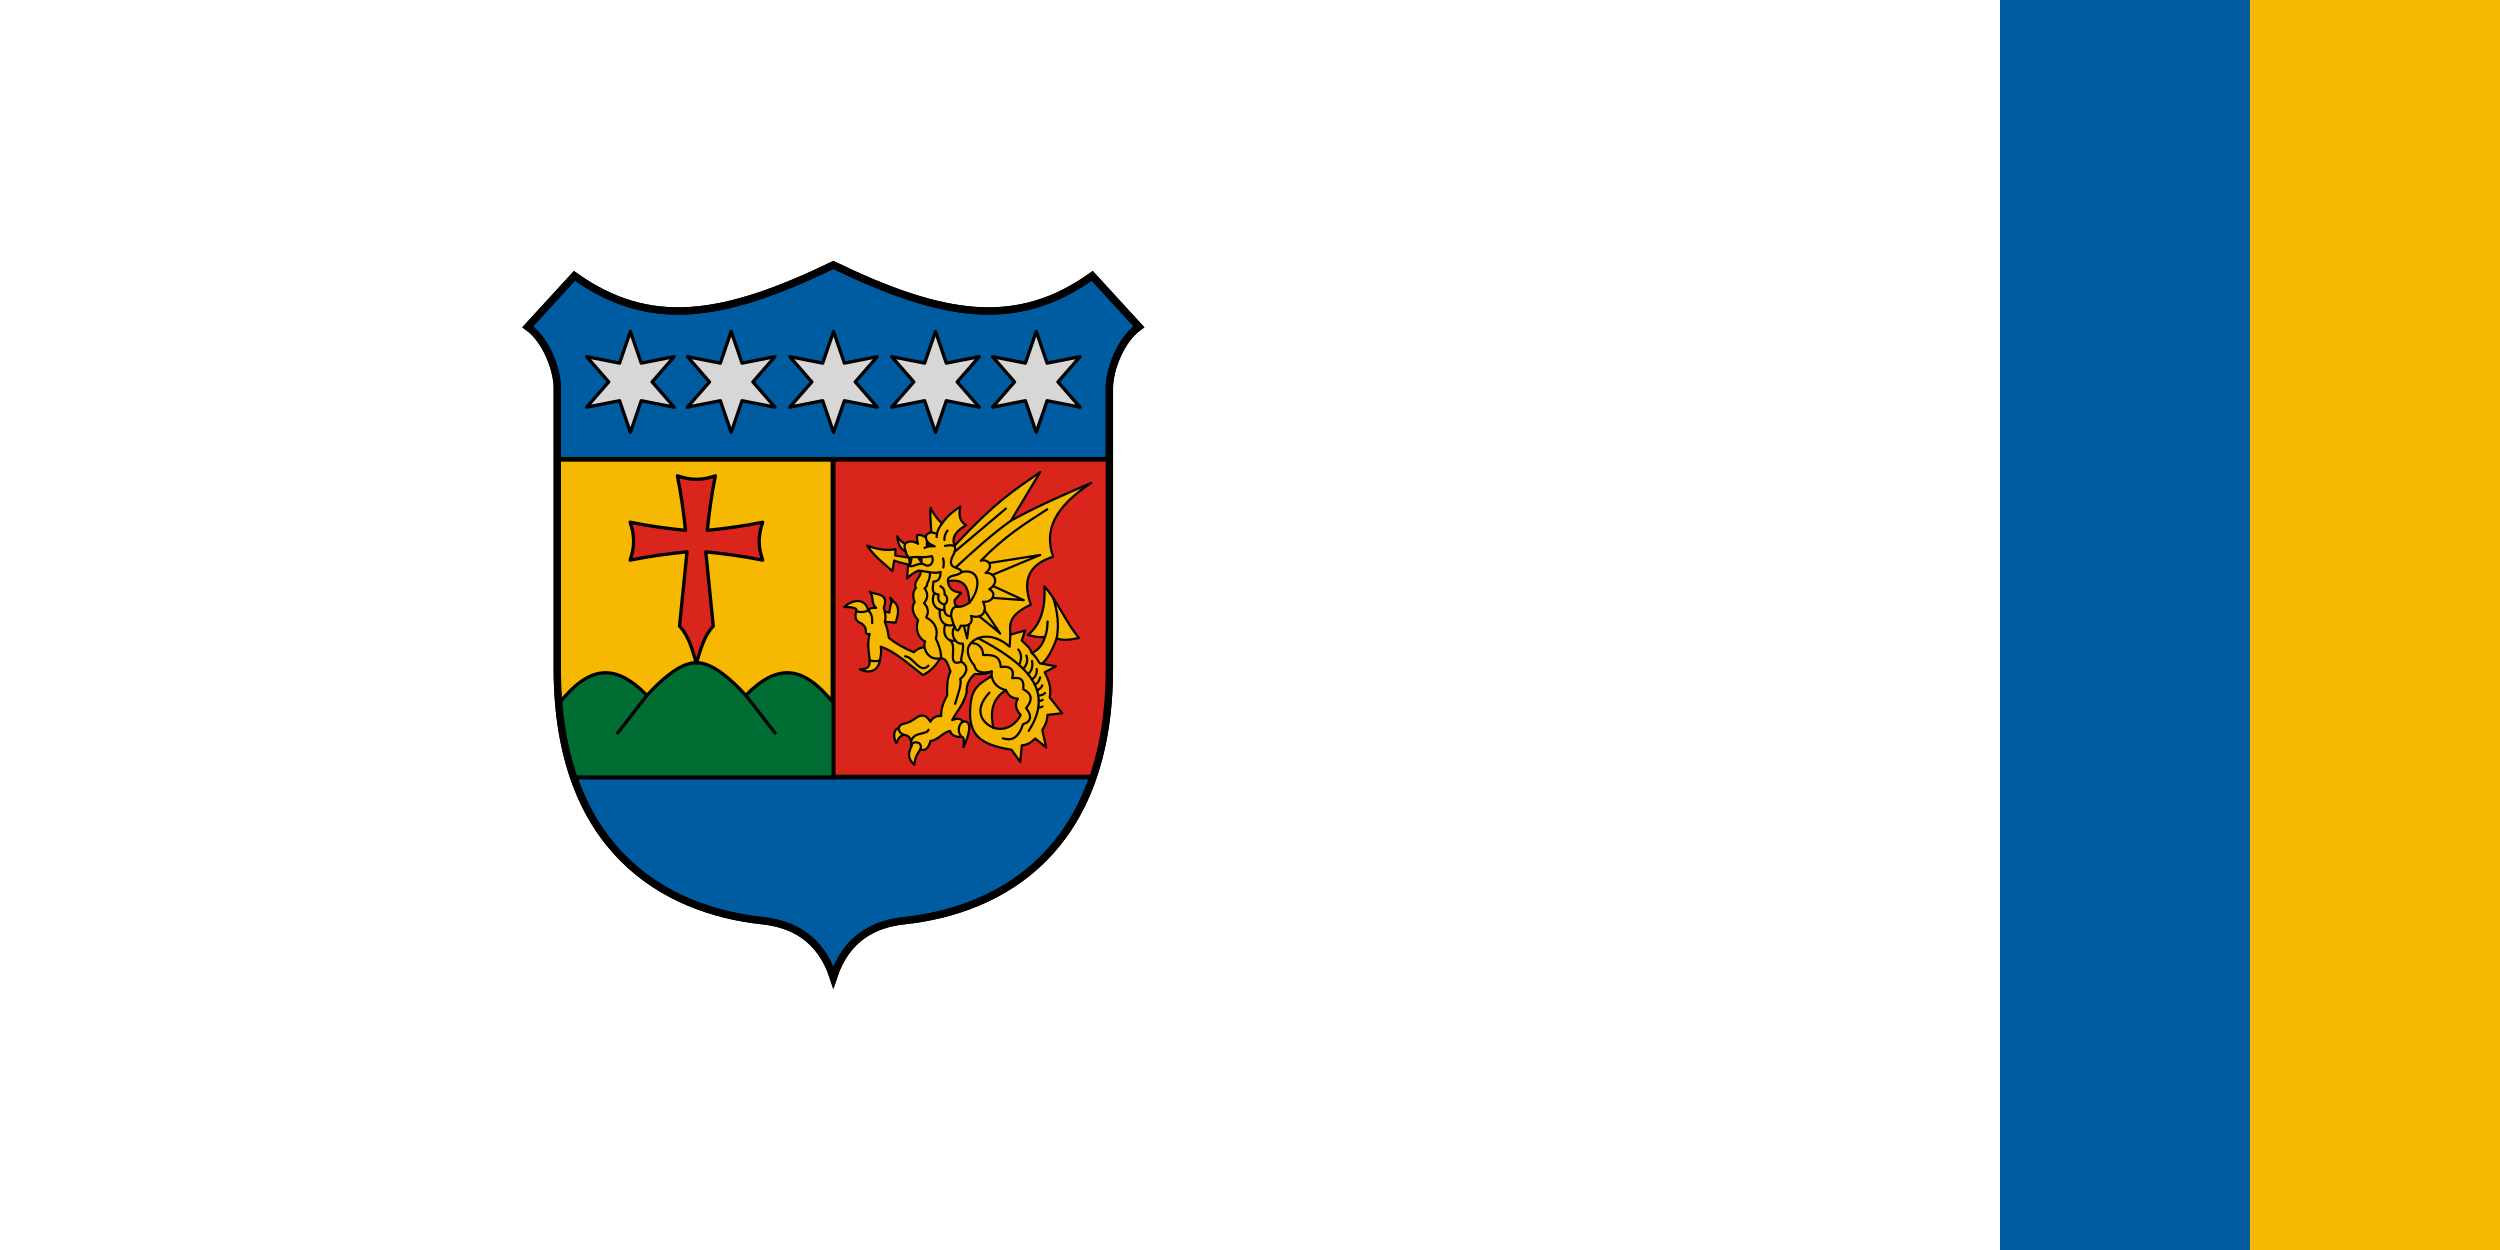 <svg width="1200" height="600" version="1.1" viewBox="0 0 1200 600" xmlns="http://www.w3.org/2000/svg">
 <g transform="translate(0,-522.52)">
  <g transform="translate(40537.221,190.541)">
   <path d="m-40537.221 331.979h1200v600h-1200z" style="fill:#fff;paint-order:normal"/>
   <path d="m-39537.221 331.979h200v600h-200z" style="fill:#f6b801;paint-order:normal"/>
   <path d="m-39577.221 331.979h120v600h-120z" style="fill:#005ca1;paint-order:normal"/>
  </g>
  <g transform="translate(0,25.227)">
   <path d="m433.937 939.235c47.509-5.102 98.561-34.531 98.561-121.262v-134.769c0.097-8.034 4.964-22.449 14.182-29.058l-22.4-24.449c-36.028 25.709-71.089 20.493-124.279-5.215-53.19 25.708-88.251 30.924-124.279 5.215l-22.4 24.449c9.218 6.609 14.085 21.025 14.182 29.058v134.769c0 86.732 51.052 116.16 98.561 121.262 14.115 1.516 27.696 8.119 33.936 27.157 6.241-19.038 19.822-25.641 33.936-27.157z" style="fill:#005ca1;font-variation-settings:normal;stop-color:#000000;stroke-linecap:round;stroke-width:3.534;stroke:#000"/>
   <path d="m267.503 717.76v100.213c0 20.506 2.88 37.772 7.866 52.307h124.543v-152.52z" style="fill-rule:evenodd;fill:#f6b801;font-variation-settings:normal;stop-color:#000000;stroke-width:2.297;stroke:#000"/>
   <path d="m399.912 717.76v152.52h124.719c4.986-14.535 7.867-31.802 7.867-52.307v-100.213z" style="fill-rule:evenodd;fill:#da251c;font-variation-settings:normal;stop-color:#000000;stroke-width:2.297;stroke:#000"/>
   <path d="m334.269 815.388c-5.408-0.057-12.815 3.845-23.726 15.658-15.715-15.974-28.023-13.962-42.298 4.016 1.143 13.22 3.591 24.921 7.124 35.219h124.543v-35.705c-14.115-17.537-26.342-19.361-41.918-3.529-10.91-11.813-18.317-15.715-23.725-15.658z" style="fill:#006d33;font-variation-settings:normal;stop-color:#000000;stroke-linecap:round;stroke-linejoin:round;stroke-width:1.59;stroke:#000"/>
   <path d="m310.543 831.045-14.028 18.07" style="fill:none;font-variation-settings:normal;stop-color:#000000;stroke-linecap:round;stroke-linejoin:round;stroke-width:1.59;stroke:#000"/>
   <path d="m357.994 831.045 14.028 18.07" style="fill:none;font-variation-settings:normal;stop-color:#000000;stroke-linecap:round;stroke-linejoin:round;stroke-width:1.59;stroke:#000"/>
   <path d="m433.937 939.235c47.509-5.102 98.561-34.531 98.561-121.262v-134.769c0.097-8.034 4.964-22.449 14.182-29.058l-22.4-24.449c-36.028 25.709-71.089 20.493-124.279-5.215-53.19 25.708-88.251 30.924-124.279 5.215l-22.4 24.449c9.218 6.609 14.085 21.025 14.182 29.058v134.769c0 86.732 51.052 116.16 98.561 121.262 14.115 1.516 27.696 8.119 33.936 27.157 6.241-19.038 19.822-25.641 33.936-27.157z" style="fill:none;font-variation-settings:normal;stop-color:#000000;stroke-linecap:round;stroke-width:3.534;stroke:#000"/>
   <path d="m325.162 725.693c1.944 9.469 3.004 17.93 3.877 26.18-8.376-0.882-16.959-1.945-26.58-3.92 0.981 3.07 1.677 5.651 1.677 9.107 0 3.455-0.696 6.036-1.677 9.106 9.897-2.031 18.693-3.096 27.298-3.993l-3.584 35.667c4.437 4.698 6.18 11.348 8.096 17.871 1.916-6.524 3.658-13.173 8.095-17.871l-3.584-35.667c8.605 0.897 17.401 1.962 27.298 3.993-0.981-3.07-1.677-5.651-1.677-9.106 0-3.455 0.696-6.037 1.677-9.107-9.621 1.975-18.204 3.038-26.58 3.92 0.874-8.25 1.934-16.712 3.877-26.18-3.07 0.981-5.651 1.677-9.106 1.677-3.455 0-6.037-0.696-9.107-1.677z" style="fill:#da251c;font-variation-settings:normal;stop-color:#000000;stroke-linecap:round;stroke-linejoin:round;stroke-width:1.59;stroke:#000"/>
   <path transform="matrix(.301 0 0 .301 319.156 648.532)" d="m268.902 26.092 17.304 50.511 52.396-10.27-35.092 40.241 35.092 40.241-52.396-10.27-17.304 50.511-17.304-50.511-52.396 10.27 35.092-40.241-35.092-40.241 52.396 10.27z" style="fill-rule:evenodd;fill:#d7d7d7;font-variation-settings:normal;stop-color:#000000;stroke-linejoin:round;stroke-width:5.29;stroke:#000"/>
   <path transform="matrix(.301 0 0 .301 270.031 648.532)" d="m268.902 26.092 17.304 50.511 52.396-10.27-35.092 40.241 35.092 40.241-52.396-10.27-17.304 50.511-17.304-50.511-52.396 10.27 35.092-40.241-35.092-40.241 52.396 10.27z" style="fill-rule:evenodd;fill:#d7d7d7;font-variation-settings:normal;stop-color:#000000;stroke-linejoin:round;stroke-width:5.29;stroke:#000"/>
   <path transform="matrix(.301 0 0 .301 221.658 648.532)" d="m268.902 26.092 17.304 50.511 52.396-10.27-35.092 40.241 35.092 40.241-52.396-10.27-17.304 50.511-17.304-50.511-52.396 10.27 35.092-40.241-35.092-40.241 52.396 10.27z" style="fill-rule:evenodd;fill:#d7d7d7;font-variation-settings:normal;stop-color:#000000;stroke-linejoin:round;stroke-width:5.29;stroke:#000"/>
   <path transform="matrix(-.301 0 0 .301 529.969 648.532)" d="m268.902 26.092 17.304 50.511 52.396-10.27-35.092 40.241 35.092 40.241-52.396-10.27-17.304 50.511-17.304-50.511-52.396 10.27 35.092-40.241-35.092-40.241 52.396 10.27z" style="fill-rule:evenodd;fill:#d7d7d7;font-variation-settings:normal;stop-color:#000000;stroke-linejoin:round;stroke-width:5.29;stroke:#000"/>
   <path transform="matrix(-.301 0 0 .301 578.342 648.532)" d="m268.902 26.092 17.304 50.511 52.396-10.27-35.092 40.241 35.092 40.241-52.396-10.27-17.304 50.511-17.304-50.511-52.396 10.27 35.092-40.241-35.092-40.241 52.396 10.27z" style="fill-rule:evenodd;fill:#d7d7d7;font-variation-settings:normal;stop-color:#000000;stroke-linejoin:round;stroke-width:5.29;stroke:#000"/>
   <g transform="matrix(.468 0 0 .468 1123.369 555.702)">
    <path d="m-1497.334 501.431 9.071 2.037 1.335-7.761c1.903-2.773 0.539-4.669-0.295-7.38l3.782 4.209c6.925 5.52 3.478 15.435 1.718 21.282l-16.118-1.289" style="fill:#f6b801;font-variation-settings:normal;stop-color:#000000;stroke-linecap:round;stroke-linejoin:round;stroke-width:2.268;stroke:#000"/>
    <path d="m-1447.431 539.407c-5.678-0.84-11.038 0.024-15.675 4.761-9.261-3.837-17.705-8.402-25.602-14.638-0.763-5.509-1.808-10.796-4.151-16.562 1.102-3.482 1.117-7.882-1.126-14.189 5.871-16.087-7.75-12.751-14.386-16.808 4.64 5.002 0.865 11.576 6.572 16.748-4.574-0.394-6.869 0.756-7.95 2.728-3.472-13.819-16.606-11.196-24.834-3.564 3.081-0.11 14.973-0.161 12.341 4.257-1.954 7.227 0.52 10.497 4.386 12.023 3.042 1.201 5.256 4.413 5.345 6.723 0.182 4.73 1.205 4.986 4.112 4.534-5.695 20.724 8.835 36.304-10.025 36.184 7.52 3.992 18.176 3.65 20.529-8.907 0.72-3.841 1.834-8.798 0.804-14.219 14.496 4.631 28.859 18.112 43.26 29.07 5.397-2.161 15.562-10.279 20.09-22.051" style="fill:#f6b801;font-variation-settings:normal;stop-color:#000000;stroke-linecap:round;stroke-linejoin:round;stroke-width:2.268;stroke:#000"/>
    <path d="m-1472.009 548.316c8.633 0.62 15.1 18.742 23.852 9.649" style="fill:#f6b801;font-variation-settings:normal;stop-color:#000000;stroke-linecap:round;stroke-linejoin:round;stroke-width:2.268;stroke:#000"/>
    <path d="m-1508.388 552.571c4.235 0.986 7.609 0.87 10.492 0.125" style="fill:#f6b801;font-variation-settings:normal;stop-color:#000000;stroke-linecap:round;stroke-linejoin:round;stroke-width:2.268;stroke:#000"/>
    <path d="m-1522.243 502.14c3.96 1.142 8.092 1.121 12.492-0.693 3.801 3.149 4.044 7.999 3.957 12.818" style="fill:#f6b801;font-variation-settings:normal;stop-color:#000000;stroke-linecap:round;stroke-linejoin:round;stroke-width:2.268;stroke:#000"/>
    <path d="m-1468.747 441.778c-4.435-1.178-10.531-4.082-11.337-16.483 3.424 5.854 7.428 7.199 11.078 9.473l30.179 8.147-5.639 15.632c-9.116-0.661-24.325 3.667-24.444-4.361-4.724-1.302-8.819-1.769-14.323-4.103l-1.814 10.855c-8.67-7.841-17.336-13.9-26.017-26.051 9.259 3.18 18.728 5.61 29.139 3.586l-0.23 6.523 13.426 2.002" style="fill:#f6b801;font-variation-settings:normal;stop-color:#000000;stroke-linecap:round;stroke-linejoin:round;stroke-width:2.268;stroke:#000"/>
    <path d="m-1468.318 445.583 1.323 9.211 2.289-10.323" style="fill:#f6b801;font-variation-settings:normal;stop-color:#000000;stroke-linecap:round;stroke-linejoin:round;stroke-width:2.268;stroke:#000"/>
    <path d="m-1460.417 444.296 5.337 8.083-0.709-9.471" style="fill:#f6b801;font-variation-settings:normal;stop-color:#000000;stroke-linecap:round;stroke-linejoin:round;stroke-width:2.268;stroke:#000"/>
    <path d="m-1476.468 622.242c-7.695-1.852-8.373 9.602-4.491 15.09 1.818-5.046 4.614-8.96 10.721-9.034" style="fill:#f6b801;font-variation-settings:normal;stop-color:#000000;stroke-linecap:round;stroke-linejoin:round;stroke-width:2.268;stroke:#000"/>
    <path d="m-1346.683 547.345c5.751-3.388 13.875-4.77 18.196-19.122-5.945 1.36-12.022-0.507-17.636-1.791 12.407-10 18.341-26.227 16.924-49.784 13.411 14.579 23.165 39.333 35.684 52.787-7.93 1.669-16.076 3.353-23.077 0.503-5.561 15.264-12.127 26.431-20.752 29.212" style="fill:#f6b801;font-variation-settings:normal;stop-color:#000000;stroke-linecap:round;stroke-linejoin:round;stroke-width:2.268;stroke:#000"/>
    <path d="m-1320.041 488.673c4.22 13.604 6.135 27.322 3.449 41.264" style="fill:none;font-variation-settings:normal;stop-color:#000000;stroke-linecap:round;stroke-linejoin:round;stroke-width:2.268;stroke:#000"/>
    <path d="m-1325.895 512.641c-0.194 5.118-0.578 10.257-2.592 15.583" style="fill:none;font-variation-settings:normal;stop-color:#000000;stroke-linecap:round;stroke-linejoin:round;stroke-width:2.268;stroke:#000"/>
    <path d="m-1333.49 359.37c-26.855 18.795-45.148 29.727-87.699 75.389-4.458-9.243 4.145-16.772 11.816-20.936-6.748-3.471-7.952-10.293-5.976-19.18-6.144 4.512-12.601 8.43-18.889 17.57-4.269-4.425-8.444-9.072-11.57-16.166-0.935 4.626 0.119 15.706 0.627 25.008-2.752 1.073-5.999 1.763-5.463 5.379-2.969-1.67-5.466-3.151-9.047-2.379-0.347 3.679 0.073 6.77 0.959 8.943-6.337-4.482-17.874-3.157-12.514 7.783 0.454 4.181 2.119 4.621 3.23 6.768 4.518-2.432 14.596 0.416 23.344-2.021 3.137 6.423-2.122 11.865-6.775 9.098-7.161-4.258-13.866 5.009-17.646-0.297l-0.863 14.145c4.126-4.669 12.797-9.855 13.705-7.1 1.583 4.802-8.372 10.574-4.606 16.73-3.498 3.333-3.517 9.821-1.346 14.703-4.207 5.675-1.455 12.594 3.5 18.486-3.961 11.225 2.327 20.217 7.186 21.703-2.799 7.554 3.171 19.25 14.609 17.566 6.797-1.001 7.946 3.884 11.443 13.363-3.766 7.199-3.486 15.984-3.51 24.652-3.474 6.389-6.408 13.02-6.057 21.127-2.671-0.491-8.083-0.07-11.068 5.785-3.107-4.733-6.886-9.609-15.262-3.574-4.058 2.924-7.541 4.674-10.932 5.277-9.885 1.759-6.842 10.807 0.348 11.869 4.158 0.775 5.787 4.284 6.039 7.207 0.197 2.281-0.561 4.08 0.203 4.762-3.82 8.076-2.996 12.756 3.199 18.574 0.539-8.202 3.579-11.896 6.121-15.949 5.298 2.263 8.306-1.105 10.375-8.592 6.619 0.014 13.454-9.294 20.111-10.166 1.882 6.99 11.467 6.21 11.922 6.062 2.959 0.262 2.11 5.797 1.777 10.617 4.792-9.647 10.823-28.398-0.715-26.277-2.096-3.837-6.394-3.279-10.838-1.582 4.962-9.372 11.434-15.46 14.851-28.193-0.873-11.049 6.082-17.003 8.465-19.092 6.061 0.558 11.618 2e-3 17.225-2.512l-0.086 4.857c-17.624 9.739-20.714 16.52-21.892 31.834-2.144 27.852 9.303 38.343 42.232 43.521l8.973 12.479 1.656-17.047c4.591 0.094 9.287-2.525 13.711-6.881l11.262 9.049-4.021-17.734c2.403-4.09 5.05-7.77 5.248-15.58l15.111-1.73-12.732-16.232c1.269-7.335 0.986-13.958-5.133-25.777l11.596-6.107-16.553-3.004c-2.627-3.889-4.939-8.282-8.52-10.643-1.265-5.955-6.521-8.774-10.062-12.939l3.393-10.021-15.049 4.102c-0.716-11.165-1.705-20.044 20.98-30.725-11.047-30.632 3.627-42.889 22.885-49.168-9.583-27.666 1.682-50.959 39.01-75.664-27.201 11.675-54.407 23.384-82.309 38.699zm-88.26 111.33c13.171 0.124 14.947 11.545 15.664 22.738-11.54 7.254-15.703 4.117-15.176-2.717l6.729-7.566c-6.79-0.843-12.662-2.938-13.588-11.781 2.377-0.477 4.489-0.691 6.371-0.674zm53.084 112.297c2.169 4.248 4.593 8.322 12.316 8.799-3.426 5.437-2.314 11.019 2.898 16.73-6.382 11.967-17.649 16.717-28.105 13.025-2.595-13.057-3.19-28.375 12.891-38.555z" style="fill:#f6b801;font-variation-settings:normal;stop-color:#000000;stroke-linecap:round;stroke-linejoin:round;stroke-width:2.268;stroke:#000"/>
    <path d="m-1434.238 412.214c-4.117 5.21-5.51 10.076-5.412 14.755" style="fill:none;font-variation-settings:normal;stop-color:#000000;stroke-linejoin:round;stroke-width:2.268;stroke:#000"/>
    <path d="m-1363.509 409.21c-18.962 13.505-37.766 30.419-56.546 47.856" style="fill:none;font-variation-settings:normal;stop-color:#000000;stroke-linecap:round;stroke-linejoin:round;stroke-width:2.268;stroke:#000"/>
    <path d="m-1431.217 435.098c9.752-1.811 13.755-0.394 7.657 11.247-1.824 3.482-3.116 9.17 3.047 10.951 2.284 0.66 6.708 2.749 6.228 4.648-0.397 1.572-5.204 2.988-7.965 3.577-4.59 0.981-6.136 2.732-5.87 5.853" style="fill:none;font-variation-settings:normal;stop-color:#000000;stroke-linecap:round;stroke-linejoin:round;stroke-width:2.268;stroke:#000"/>
    <path d="m-1326.302 397.599c-22.695 14.501-44.122 27.97-68.069 52.749 7.549-2.559 14.02 5.856 4.883 12.453 8.637-0.96 14.982 9.975 3.775 16.643 8.723 4.823 2.764 14.103-6.527 12.913 5.486 10.327-1.478 18.219-12.199 14.519 2.437 7.151-1.945 11.157-10.447 10.037-2.256 4.722-4.22 11.596-10.054-10.04-3.867 0.728-8.151-1.535-6.687-11.813-4.353-0.67-7.39-3.424-6.099-10.091-8.662-0.843-5.322-8.159-5.334-13.257 4.902 0.033 7.492-3.384 7.372-10.019-6.28 3.138-19.861-2.448-23.714-0.704" style="fill:none;font-variation-settings:normal;stop-color:#000000;stroke-linecap:round;stroke-linejoin:round;stroke-width:2.268;stroke:#000"/>
    <path d="m-1445.181 421.056 5.883 1.624" style="fill:none;font-variation-settings:normal;stop-color:#000000;stroke-linecap:round;stroke-linejoin:round;stroke-width:2.268;stroke:#000"/>
    <path d="m-1450.644 426.434c0.041 5.219 5.06 7.361 8.885 9.115-4.125-0.444-7.593 0.04-10.329 1.555" style="fill:none;font-variation-settings:normal;stop-color:#000000;stroke-linecap:round;stroke-linejoin:round;stroke-width:2.268;stroke:#000"/>
    <path d="m-1433.1 447.987c1.161 3.907 0.718 6.632 0.187 9.292" style="fill:none;font-variation-settings:normal;stop-color:#000000;stroke-linecap:round;stroke-linejoin:round;stroke-width:2.268;stroke:#000"/>
    <path d="m-1428.578 419.348c-2.476 3.115-3.251 6.389-3.143 9.745" style="fill:none;font-variation-settings:normal;stop-color:#000000;stroke-linecap:round;stroke-linejoin:round;stroke-width:2.268;stroke:#000"/>
    <path d="m-1421.272 441.161 52.565-44.335" style="fill:none;font-variation-settings:normal;stop-color:#000000;stroke-linecap:round;stroke-linejoin:round;stroke-width:2.268;stroke:#000"/>
    <path d="m-1385.945 452.693 52.395-8.288-49.017 20.455" style="fill:none;font-variation-settings:normal;stop-color:#000000;stroke-linecap:round;stroke-linejoin:round;stroke-width:2.268;stroke:#000"/>
    <path d="m-1414.285 461.943c18.193-4.392 21.794 14.147 8.2 31.495" style="fill:none;font-variation-settings:normal;stop-color:#000000;stroke-linecap:round;stroke-linejoin:round;stroke-width:2.268;stroke:#000"/>
    <path d="m-1435.83 476.42c2.355 1.431 4.549 3.095 4.248 8.336 3.92 2.779 3.353 8.486-0.044 10.305" style="fill:none;font-variation-settings:normal;stop-color:#000000;stroke-linecap:round;stroke-linejoin:round;stroke-width:2.268;stroke:#000"/>
    <path d="m-1417.94 497.433c-5.765-0.387-6.61 4.293-7 9.441" style="fill:none;font-variation-settings:normal;stop-color:#000000;stroke-linecap:round;stroke-linejoin:round;stroke-width:2.268;stroke:#000"/>
    <path d="m-1381.841 476.256 31.51 14.509-32.034-2.365" style="fill:none;font-variation-settings:normal;stop-color:#000000;stroke-linecap:round;stroke-linejoin:round;stroke-width:2.268;stroke:#000"/>
    <path d="m-1390.519 501.25s17.338 25.613 15.912 23.75c-1.427-1.863-21.469-17.664-21.469-17.664" style="fill:none;font-variation-settings:normal;stop-color:#000000;stroke-linecap:round;stroke-linejoin:round;stroke-width:2.268;stroke:#000"/>
    <path d="m-1411.784 517.096 3.345 12.805 1.879-14.137" style="fill:none;font-variation-settings:normal;stop-color:#000000;stroke-linecap:round;stroke-linejoin:round;stroke-width:2.268;stroke:#000"/>
    <path d="m-1442.041 483.419c-4.727 10.378 2.183 18.774 10.267 17.155" style="fill:none;font-variation-settings:normal;stop-color:#000000;stroke-linecap:round;stroke-linejoin:round;stroke-width:2.268;stroke:#000"/>
    <path d="m-1446.608 462.161c0.15 3.305 0 6.752-2.817 11.435 0.084 3.187-1.524 3.772-2.655 5.093 3.818 4.861 3.546 9.931-0.481 15.193 4.25 4.484 5.05 9.328 2.12 14.563 9.246 4.915 12.551 12.576 9.932 21.698 3.446 7.188 5.342 13.334 5.36 19.639" style="fill:none;font-variation-settings:normal;stop-color:#000000;stroke-linecap:round;stroke-linejoin:round;stroke-width:2.268;stroke:#000"/>
    <path d="m-1364.075 526.067-0.719 12.415c-18.536-16.277-37.002-10.792-42.019-0.29-2.869 6.007 1.195 14.356 5.752 19.439 1.406 6.995 7.725 8.54 17.853 6.291" style="fill:none;font-variation-settings:normal;stop-color:#000000;stroke-linecap:round;stroke-linejoin:round;stroke-width:2.268;stroke:#000"/>
    <path d="m-1412.911 615.302c-5.251 3.864-5.247 11.725-1.062 15.66" style="fill:none;font-variation-settings:normal;stop-color:#000000;stroke-linecap:round;stroke-linejoin:round;stroke-width:2.268;stroke:#000"/>
    <path d="m-1465.906 636.27c1.559-10.99 16.089-6.949 17.885-12.626" style="fill:none;font-variation-settings:normal;stop-color:#000000;stroke-linecap:round;stroke-linejoin:round;stroke-width:2.268;stroke:#000"/>
    <path d="m-1465.703 641.032c0.649-7.312 12.404-5.231 9.32 2.625" style="fill:none;font-variation-settings:normal;stop-color:#000000;stroke-linecap:round;stroke-linejoin:round;stroke-width:2.268;stroke:#000"/>
    <path d="m-1421.303 518.059c-4.904 6.989 0.379 18.577 8.464 17.217 1.172 7.114-1.992 12.65-1.687 18.591 9.77 5.274 3.818 14.454-0.979 17.527 1.755 5.177-2.278 15.907-5.278 25.646" style="fill:none;font-variation-settings:normal;stop-color:#000000;stroke-linecap:round;stroke-linejoin:round;stroke-width:2.268;stroke:#000"/>
    <path d="m-1449.245 431.01c-1.044 0.989-0.496 3.039-0.111 4.98 0.939-1.558 0.982-3.217 0.111-4.98z" style="fill:none;font-variation-settings:normal;stop-color:#000000;stroke-linecap:round;stroke-linejoin:round;stroke-width:2.268;stroke:#000"/>
    <path d="m-1436.481 500.384c-1.121 10.612 4.16 18.671 14.372 15.669" style="fill:none;font-variation-settings:normal;stop-color:#000000;stroke-linecap:round;stroke-linejoin:round;stroke-width:2.268;stroke:#000"/>
    <path d="m-1404.601 534.832c7.384-0.572 12.796 4.924 12.539 12.209 9.408-0.164 17.347-0.068 18.063 12.242 7.523-1.147 14.942 1.088 11.707 11.416 5.47-0.276 12.975-1.551 11.334 11.35 8.198 4.248 10.832 9.984 2.922 19.566 3.362 3.42 8.687 13.082-3.038 16.261-5.391 15.981-12.663 16.949-20.786 14.594" style="fill:none;font-variation-settings:normal;stop-color:#000000;stroke-linecap:round;stroke-linejoin:round;stroke-width:2.268;stroke:#000"/>
    <path d="m-1385.583 585.601c-16.091 17.363-8.798 30.245 4.027 35.95" style="fill:none;font-variation-settings:normal;stop-color:#000000;stroke-linecap:round;stroke-linejoin:round;stroke-width:2.268;stroke:#000"/>
    <path d="m-1383.294 568.78c2.171 9.83 9.28 12.918 14.629 14.217" style="fill:none;font-variation-settings:normal;stop-color:#000000;stroke-linecap:round;stroke-linejoin:round;stroke-width:2.268;stroke:#000"/>
    <path d="m-1345.225 624.769c27.902-43.283-5.069-69.985-51.911-95.058" style="fill:none;font-variation-settings:normal;stop-color:#000000;stroke-linecap:round;stroke-linejoin:round;stroke-width:2.268;stroke:#000"/>
    <path d="m-1430.884 515.545c-3.582 11.485 3.188 18.498 10.362 16.531" style="fill:none;font-variation-settings:normal;stop-color:#000000;stroke-linecap:round;stroke-linejoin:round;stroke-width:2.268;stroke:#000"/>
    <path d="m-1355.941 541.333c4.241 5.47 2.836 10.758 0.974 16.032" style="fill:none;font-variation-settings:normal;stop-color:#000000;stroke-linecap:round;stroke-linejoin:round;stroke-width:2.268;stroke:#000"/>
    <path d="m-1347.653 547.532c2.221 6.589-0.441 10.194-3.197 13.743" style="fill:none;font-variation-settings:normal;stop-color:#000000;stroke-linecap:round;stroke-linejoin:round;stroke-width:2.268;stroke:#000"/>
    <path d="m-1341.833 553.2c1.176 7.181-1.206 10.627-4.048 13.592" style="fill:none;font-variation-settings:normal;stop-color:#000000;stroke-linecap:round;stroke-linejoin:round;stroke-width:2.268;stroke:#000"/>
    <path d="m-1337.089 561.326c0.622 5.42-1.738 8.44-4.908 10.808" style="fill:none;font-variation-settings:normal;stop-color:#000000;stroke-linecap:round;stroke-linejoin:round;stroke-width:2.268;stroke:#000"/>
    <path d="m-1333.568 569.937c-1.342 5.31-3.447 6.119-5.457 7.487" style="fill:none;font-variation-settings:normal;stop-color:#000000;stroke-linecap:round;stroke-linejoin:round;stroke-width:2.268;stroke:#000"/>
    <path d="m-1331.384 578.105c-1.006 2.798-3.118 4.048-5.34 5.142" style="fill:none;font-variation-settings:normal;stop-color:#000000;stroke-linecap:round;stroke-linejoin:round;stroke-width:2.268;stroke:#000"/>
    <path d="m-1328.577 585.955c-1.358 1.326-2.981 2.532-6.878 2.703" style="fill:none;font-variation-settings:normal;stop-color:#000000;stroke-linecap:round;stroke-linejoin:round;stroke-width:2.268;stroke:#000"/>
    <path d="m-1330.864 592.969c-0.959 0.653-1.981 1.253-4.12 0.919" style="fill:none;font-variation-settings:normal;stop-color:#000000;stroke-linecap:round;stroke-linejoin:round;stroke-width:2.268;stroke:#000"/>
    <path d="m-1331.183 599.835c-1.199 0.915-2.713 0.921-4.238 0.898" style="fill:none;font-variation-settings:normal;stop-color:#000000;stroke-linecap:round;stroke-linejoin:round;stroke-width:2.268;stroke:#000"/>
    <path d="m-1425.991 531.93c8.428 5.981-4.442 28.195 11.667 21.924" style="fill:none;font-variation-settings:normal;stop-color:#000000;stroke-linecap:round;stroke-linejoin:round;stroke-width:2.268;stroke:#000"/>
   </g>
  </g>
 </g>
</svg>
